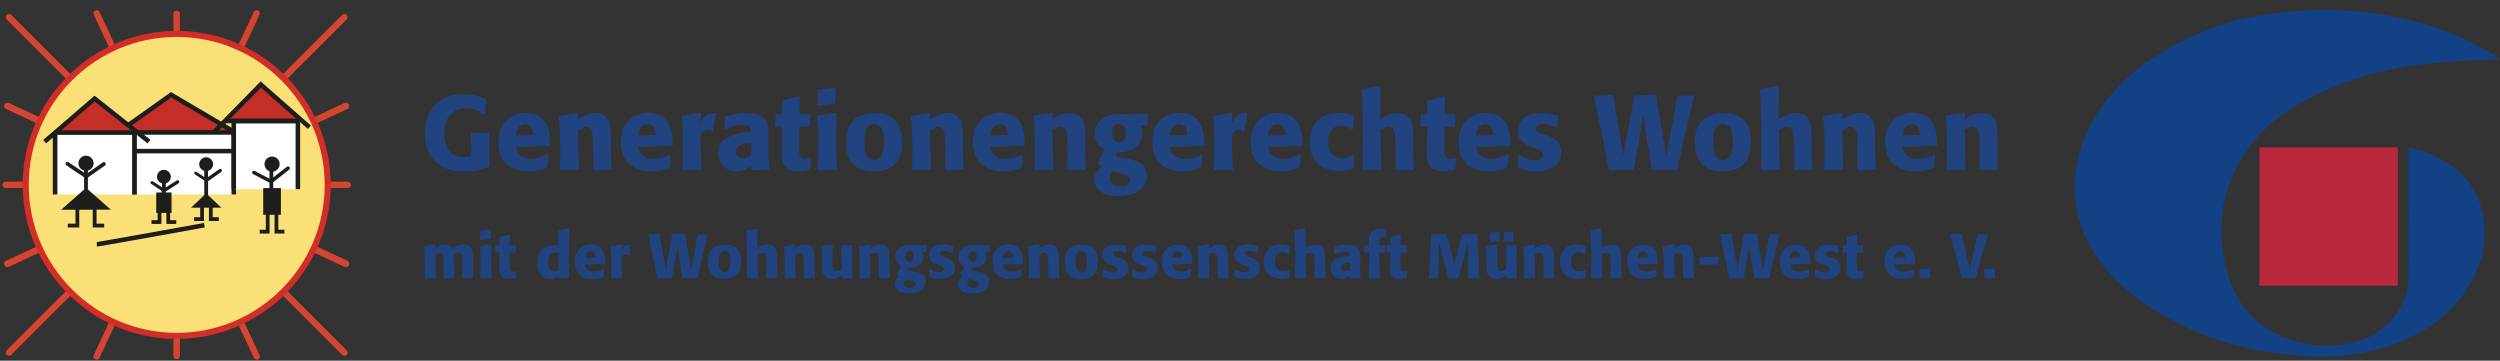 <?xml version="1.0" encoding="UTF-8"?><svg xmlns="http://www.w3.org/2000/svg" width="541.01" height="78.05" xmlns:xlink="http://www.w3.org/1999/xlink" viewBox="0 0 541.01 78.05"><rect x="0" y="0" width="541.01" height="78.05" fill="#333333" stroke="none"/><defs><style>.uuid-ddf80411-d9e7-4a7d-a107-789a8dbf4381{fill:none;}.uuid-41ee0caf-19e7-4b72-8c0e-93f445b1c0a4{fill:#fff;}.uuid-b4aa3963-1c94-41e9-9c9a-10c1188eec82{fill:#fbdf77;}.uuid-00f65ae9-4bd6-4923-8f1d-4d02eb3c4745{fill:#c32f26;}.uuid-9b75d6f1-8fdc-4f48-90f7-06c4d4dace83{fill:#b9283d;}.uuid-53152776-5a76-4fa1-b30a-711530f50bdb{fill:#d02e26;}.uuid-45d6c8cc-6124-4541-8603-50250e93b6d5{fill:#d44431;}.uuid-b587283f-17e8-473e-841a-7c5794379008{fill:#124285;}.uuid-7ed6f4f7-ae66-4dc0-b86d-dcfc3395306b{fill:#214481;}.uuid-5191409c-1bb5-4921-9efa-bc0cfd752a69{fill:#1d1d1b;}.uuid-cf61534a-420c-4576-8601-2192c4f38dda{clip-path:url(#uuid-6b9c5028-5bad-41ed-a65c-4cae807610fc);}</style><clipPath id="uuid-6b9c5028-5bad-41ed-a65c-4cae807610fc"><rect class="uuid-ddf80411-d9e7-4a7d-a107-789a8dbf4381" x="448.96" y="2.16" width="92.05" height="75"/></clipPath></defs><g id="uuid-28abacc5-b1ea-45f8-b281-9101db21a00a"><g class="uuid-cf61534a-420c-4576-8601-2192c4f38dda"><path class="uuid-b587283f-17e8-473e-841a-7c5794379008" d="m541.01,12.84s-20.66-15.97-55.56-8.85c0,0-29.86,6.6-35.59,29.86,0,0-8.16,22.92,24.48,37.5,0,0,13.37,6.6,31.6,5.73,0,0,15.9-.65,25.26-11.05,1.57-1.58,7.43-9.08,6.38-17.34-.94-14.42-16.38-16.76-16.38-16.76,0,0,.06,27.44,0,29.41-.06,1.96-3.05,15.05-20.75,13.29-22.9-3.2-19.54-28.1-19.54-28.1,0,0,.5-14.91,16.62-24.07,16.12-9.16,31.53-9.16,43.49-9.61"/></g><rect class="uuid-9b75d6f1-8fdc-4f48-90f7-06c4d4dace83" x="488.96" y="31.9" width="29.94" height="29.93"/><path class="uuid-7ed6f4f7-ae66-4dc0-b86d-dcfc3395306b" d="m105.85,32.79c0,1.04.05,2.09.07,3.14l-.11.18c-1.59.52-3.02,1-5.36,1-1.41,0-2.39-.2-3.04-.39-.89-.25-2.54-.8-3.89-2.52-1.02-1.32-1.59-3.11-1.59-5.25,0-1.52.34-3.36,1.16-4.79,1.79-3.04,4.64-3.77,7.23-3.77,2.36,0,3.89.64,4.84,1.04l.11.14c-.18,1.36-.23,1.73-.34,3.14l-.18.07c-1.07-.7-2.09-1.39-3.82-1.39-2.86,0-4.79,1.95-4.79,5.54,0,1.7.64,5.07,4.16,5.07.64,0,1.09-.11,1.7-.25.05-2.07.02-2.61-.18-4.84l.11-.14,3.86-.07.11.14c-.02,1.16-.05,2.29-.05,3.43v.52Z"/><path class="uuid-7ed6f4f7-ae66-4dc0-b86d-dcfc3395306b" d="m118.66,33.47l-.16,2.57-.14.18c-1.2.48-2.02.82-3.91.82-1.64,0-4.73-.27-6.04-3.34-.36-.79-.55-1.91-.55-2.98,0-3.93,2.36-6.27,5.93-6.27.52,0,1.04.05,1.61.2.77.18,2.52.73,3.32,3.41.32,1.14.34,2.27.36,3.39l-.14.16-7.34.14c.09.45.16.91.5,1.39.55.82,1.48,1.25,2.84,1.25,1.66,0,2.68-.52,3.54-.98l.16.07Zm-3.25-4.23c0-.52-.02-1.07-.34-1.57-.25-.41-.7-.79-1.45-.79-.32,0-.64.07-.91.25-.86.54-1.02,1.5-1.09,2.2l3.79-.09Z"/><path class="uuid-7ed6f4f7-ae66-4dc0-b86d-dcfc3395306b" d="m132.16,36.75c-1.82,0-2.2.02-3.7.07l-.14-.14c0-.77.02-1.57.02-2.34,0-.86-.02-3.98-.07-4.73-.07-.82-.18-2.16-1.43-2.16-.73,0-1.27.39-1.75.7.02,4.07.05,4.95.18,8.45l-.14.14c-1.82,0-2.16,0-3.79.07l-.14-.14c.02-1.45.05-2.91.05-4.36,0-3.7-.14-5.13-.32-7.11l.14-.16c1.7-.23,2.09-.3,3.84-.66l.23.16-.05,1.25c1.05-.61,2.25-1.34,3.64-1.34.82,0,2.11.18,2.82,1.36.57.93.59,1.98.61,4.16v1.77c.05,2.23.05,2.86.16,4.86l-.16.14Z"/><path class="uuid-7ed6f4f7-ae66-4dc0-b86d-dcfc3395306b" d="m145.16,33.47l-.16,2.57-.14.18c-1.2.48-2.02.82-3.91.82-1.64,0-4.73-.27-6.04-3.34-.36-.79-.55-1.91-.55-2.98,0-3.93,2.36-6.27,5.93-6.27.52,0,1.04.05,1.61.2.77.18,2.52.73,3.32,3.41.32,1.14.34,2.27.36,3.39l-.14.16-7.34.14c.09.45.16.91.5,1.39.55.82,1.48,1.25,2.84,1.25,1.66,0,2.68-.52,3.54-.98l.16.07Zm-3.25-4.23c0-.52-.02-1.07-.34-1.57-.25-.41-.7-.79-1.45-.79-.32,0-.64.07-.91.25-.86.54-1.02,1.5-1.09,2.2l3.79-.09Z"/><path class="uuid-7ed6f4f7-ae66-4dc0-b86d-dcfc3395306b" d="m154.05,28.43c-.32-.18-.55-.32-.93-.32-1.54,0-1.54,1.5-1.54,2.52,0,1.57.14,4.13.23,5.98l-.11.16c-1.82-.02-2.18,0-3.86.07l-.14-.14c.05-1.89.07-3.75.07-5.61,0-3.16-.07-4.18-.2-5.88l.14-.14c1.66-.25,2.09-.32,3.77-.68l.18.18-.07,2.09c.73-1.68,1.77-2.2,2.7-2.2.16,0,.32.02.48.02l.14.16-.64,3.7-.2.09Z"/><path class="uuid-7ed6f4f7-ae66-4dc0-b86d-dcfc3395306b" d="m166.29,31.68c0,2.14,0,2.7.16,4.93l-.11.16c-1.48-.02-1.98,0-3.61.07l-.14-.16v-.84c-.48.39-1.45,1.2-3.16,1.2-2.23,0-3.98-1.57-3.98-4,0-1.02.43-2.32,1.7-3.11,1.36-.84,2.64-1.09,5.36-1.45,0-.34-.07-.75-.3-.98-.3-.3-.64-.43-1.48-.43-1.52,0-3,.59-3.79.91l-.18-.09.11-2.48.14-.18c1.29-.39,2.5-.75,4.45-.75,2.91,0,3.82.91,4.27,1.64.59.95.59,1.84.57,3.89l-.02,1.68Zm-3.73-.82c-1.55.2-3.34.45-3.34,1.95,0,.95.68,1.39,1.5,1.39.75,0,1.36-.32,1.84-.59v-2.75Z"/><path class="uuid-7ed6f4f7-ae66-4dc0-b86d-dcfc3395306b" d="m175.52,34.25l-.23,2.34-.16.16c-.8.14-1.5.27-2.39.27-3.54,0-3.59-2.25-3.59-4.34,0-.59.02-1.16.05-1.73l.07-3.61-1.43.05-.14-.14.2-2.43.14-.11,1.23.05-.02-2.84.09-.16c1.61-.41,2.02-.52,3.57-.98l.16.14-.07,3.82h2.27l.14.14-.23,2.43-.14.14-2.04-.09-.05,3.2c-.02.91-.02,2.16.05,2.75.05.34.14,1.07,1.29,1.07.39,0,.66-.09,1.05-.2l.18.09Z"/><path class="uuid-7ed6f4f7-ae66-4dc0-b86d-dcfc3395306b" d="m180.97,36.77c-1.84-.02-2.29,0-3.93.07l-.14-.16c.07-1.86.14-3.25.14-5.73,0-3.23-.07-4.02-.25-5.75l.14-.14,3.91-.68.16.18c-.02,1.93-.07,3.89-.07,5.82,0,3.14.09,4.48.2,6.23l-.16.16Zm-.32-14.4c-1.61.2-2.04.25-3.59.52l-.16-.14c.02-.43.02-.89.02-1.32,0-.54-.02-1.02-.07-1.84l.14-.16,3.7-.45.14.14-.07,3.09-.11.16Z"/><path class="uuid-7ed6f4f7-ae66-4dc0-b86d-dcfc3395306b" d="m189.11,37.04c-3.25,0-4.36-1.23-4.95-2.11-.84-1.23-1.07-2.7-1.07-4.16,0-4.18,2.23-6.29,6.18-6.29.59,0,1.77.05,2.77.43,3.18,1.25,3.18,4.93,3.18,5.82,0,3.41-1.29,6.32-6.11,6.32Zm1.52-9.52c-.3-.36-.82-.7-1.45-.7-.73,0-1.32.41-1.66,1.02-.45.8-.45,2.25-.45,2.91,0,2.2.43,2.98.82,3.36.27.25.68.52,1.27.52,1.89,0,2.14-2.07,2.14-3.93,0-1.23-.11-2.52-.66-3.18Z"/><path class="uuid-7ed6f4f7-ae66-4dc0-b86d-dcfc3395306b" d="m208.36,36.75c-1.82,0-2.2.02-3.7.07l-.14-.14c0-.77.02-1.57.02-2.34,0-.86-.02-3.98-.07-4.73-.07-.82-.18-2.16-1.43-2.16-.73,0-1.27.39-1.75.7.02,4.07.05,4.95.18,8.45l-.14.14c-1.82,0-2.16,0-3.79.07l-.14-.14c.02-1.45.05-2.91.05-4.36,0-3.7-.14-5.13-.32-7.11l.14-.16c1.7-.23,2.09-.3,3.84-.66l.23.16-.05,1.25c1.05-.61,2.25-1.34,3.64-1.34.82,0,2.11.18,2.82,1.36.57.93.59,1.98.61,4.16v1.77c.05,2.23.05,2.86.16,4.86l-.16.14Z"/><path class="uuid-7ed6f4f7-ae66-4dc0-b86d-dcfc3395306b" d="m221.35,33.47l-.16,2.57-.14.18c-1.2.48-2.02.82-3.91.82-1.64,0-4.73-.27-6.04-3.34-.36-.79-.55-1.91-.55-2.98,0-3.93,2.36-6.27,5.93-6.27.52,0,1.04.05,1.61.2.77.18,2.52.73,3.32,3.41.32,1.14.34,2.27.36,3.39l-.14.16-7.34.14c.09.45.16.91.5,1.39.55.82,1.48,1.25,2.84,1.25,1.66,0,2.68-.52,3.54-.98l.16.07Zm-3.25-4.23c0-.52-.02-1.07-.34-1.57-.25-.41-.7-.79-1.45-.79-.32,0-.64.07-.91.25-.86.54-1.02,1.5-1.09,2.2l3.79-.09Z"/><path class="uuid-7ed6f4f7-ae66-4dc0-b86d-dcfc3395306b" d="m234.85,36.75c-1.82,0-2.2.02-3.7.07l-.14-.14c0-.77.02-1.57.02-2.34,0-.86-.02-3.98-.07-4.73-.07-.82-.18-2.16-1.43-2.16-.73,0-1.27.39-1.75.7.02,4.07.05,4.95.18,8.45l-.14.14c-1.82,0-2.16,0-3.79.07l-.14-.14c.02-1.45.05-2.91.05-4.36,0-3.7-.14-5.13-.32-7.11l.14-.16c1.7-.23,2.09-.3,3.84-.66l.23.16-.05,1.25c1.05-.61,2.25-1.34,3.64-1.34.82,0,2.11.18,2.82,1.36.57.93.59,1.98.61,4.16v1.77c.05,2.23.05,2.86.16,4.86l-.16.14Z"/><path class="uuid-7ed6f4f7-ae66-4dc0-b86d-dcfc3395306b" d="m241.42,33.72c.89.32,1.14.39,2.25.57l.54.09c1.48.34,3.98.89,3.98,3.75,0,2.2-1.91,4.29-6.07,4.29-.89,0-2.61-.05-3.89-.96-.84-.61-1.41-1.52-1.41-2.57,0-1.48,1.07-2.34,1.75-2.86l-.95-.68v-.2c.52-.93.86-1.54,1.5-2.77-.57-.32-1.02-.57-1.52-1.27-.41-.57-.66-1.3-.66-2.2,0-1.7.95-2.68,1.45-3.07,1.48-1.23,3.64-1.18,5.25-1.14l1.05.02c1.43.02,1.91,0,3.66-.07l.14.11-.16,2.27-.14.11-1.57-.09c.3.43.61.89.61,1.98,0,2.2-1.73,3.18-2.91,3.59-1.09.36-1.82.32-2.54.3l-.36.8Zm-.59,3.36c-.27.32-.66.75-.66,1.5,0,.79.57,1.75,2.25,1.75,1.5,0,2.07-.7,2.07-1.39,0-.48-.23-.73-.45-.89-.27-.23-.3-.23-2.32-.75l-.89-.23Zm1.32-10.25c-.84,0-1.52.73-1.52,1.86,0,.16,0,.7.2,1.18.39.91,1.18.95,1.36.95.32,0,1.43-.16,1.45-2,.02-1-.45-2-1.5-2Z"/><path class="uuid-7ed6f4f7-ae66-4dc0-b86d-dcfc3395306b" d="m260.17,33.47l-.16,2.57-.14.18c-1.2.48-2.02.82-3.91.82-1.64,0-4.73-.27-6.04-3.34-.36-.79-.55-1.91-.55-2.98,0-3.93,2.36-6.27,5.93-6.27.52,0,1.04.05,1.61.2.77.18,2.52.73,3.32,3.41.32,1.14.34,2.27.36,3.39l-.14.16-7.34.14c.09.45.16.91.5,1.39.55.82,1.48,1.25,2.84,1.25,1.66,0,2.68-.52,3.54-.98l.16.07Zm-3.25-4.23c0-.52-.02-1.07-.34-1.57-.25-.41-.7-.79-1.45-.79-.32,0-.64.07-.91.25-.86.54-1.02,1.5-1.09,2.2l3.79-.09Z"/><path class="uuid-7ed6f4f7-ae66-4dc0-b86d-dcfc3395306b" d="m269.05,28.43c-.32-.18-.55-.32-.93-.32-1.54,0-1.54,1.5-1.54,2.52,0,1.57.14,4.13.23,5.98l-.11.16c-1.82-.02-2.18,0-3.86.07l-.14-.14c.05-1.89.07-3.75.07-5.61,0-3.16-.07-4.18-.2-5.88l.14-.14c1.66-.25,2.09-.32,3.77-.68l.18.18-.07,2.09c.73-1.68,1.77-2.2,2.7-2.2.16,0,.32.02.48.02l.14.16-.64,3.7-.2.09Z"/><path class="uuid-7ed6f4f7-ae66-4dc0-b86d-dcfc3395306b" d="m281.46,33.47l-.16,2.57-.14.18c-1.2.48-2.02.82-3.91.82-1.64,0-4.73-.27-6.04-3.34-.36-.79-.55-1.91-.55-2.98,0-3.93,2.36-6.27,5.93-6.27.52,0,1.04.05,1.61.2.77.18,2.52.73,3.32,3.41.32,1.14.34,2.27.36,3.39l-.14.16-7.34.14c.09.45.16.91.5,1.39.55.82,1.48,1.25,2.84,1.25,1.66,0,2.68-.52,3.54-.98l.16.07Zm-3.25-4.23c0-.52-.02-1.07-.34-1.57-.25-.41-.71-.79-1.46-.79-.32,0-.64.07-.91.25-.86.54-1.02,1.5-1.09,2.2l3.79-.09Z"/><path class="uuid-7ed6f4f7-ae66-4dc0-b86d-dcfc3395306b" d="m293.05,33.61l-.09,2.73-.14.14c-.95.27-1.73.5-2.93.5-5.11,0-6.48-3.54-6.48-6.16,0-2.32,1.05-6.36,6.38-6.36,1.32,0,2.18.27,3.18.59l.11.14c-.18,1.2-.2,1.52-.29,2.73l-.23.07c-.68-.45-1.23-.82-2.23-.82-2.2,0-2.93,1.91-2.93,3.57,0,1.36.52,3.5,3.09,3.5,1.16,0,1.75-.36,2.36-.73l.18.11Z"/><path class="uuid-7ed6f4f7-ae66-4dc0-b86d-dcfc3395306b" d="m305.86,36.75c-1.75,0-2.11,0-3.75.09l-.11-.16c0-.75.02-1.48.02-2.23,0-.84-.02-4.07-.07-4.77-.09-.91-.18-2.2-1.43-2.2-.77,0-1.32.39-1.75.68.02,4.02.04,5.04.2,8.45l-.14.14c-1.84,0-2.18,0-3.86.09l-.11-.16c.04-2.23.09-3.57.09-5.82,0-1.84-.02-3.68-.07-5.52-.04-2.93-.09-3.75-.29-5.95l.11-.14,3.89-.61.14.16-.07,7c.91-.54,2.2-1.34,3.86-1.34,1,0,1.95.3,2.61,1.23.66.95.68,2.2.7,4.36v1.7c.05,2.36.07,3,.16,4.86l-.14.14Z"/><path class="uuid-7ed6f4f7-ae66-4dc0-b86d-dcfc3395306b" d="m315.14,34.25l-.23,2.34-.16.16c-.79.14-1.5.27-2.39.27-3.54,0-3.59-2.25-3.59-4.34,0-.59.02-1.16.05-1.73l.07-3.61-1.43.05-.14-.14.2-2.43.14-.11,1.23.05-.02-2.84.09-.16c1.61-.41,2.02-.52,3.57-.98l.16.14-.07,3.82h2.27l.14.14-.23,2.43-.14.14-2.04-.09-.05,3.2c-.02.91-.02,2.16.05,2.75.04.34.14,1.07,1.29,1.07.39,0,.66-.09,1.04-.2l.18.09Z"/><path class="uuid-7ed6f4f7-ae66-4dc0-b86d-dcfc3395306b" d="m326.43,33.47l-.16,2.57-.14.18c-1.2.48-2.02.82-3.91.82-1.64,0-4.73-.27-6.04-3.34-.36-.79-.54-1.91-.54-2.98,0-3.93,2.36-6.27,5.93-6.27.52,0,1.04.05,1.61.2.77.18,2.52.73,3.32,3.41.32,1.14.34,2.27.36,3.39l-.14.16-7.34.14c.09.45.16.91.5,1.39.55.82,1.48,1.25,2.84,1.25,1.66,0,2.68-.52,3.54-.98l.16.07Zm-3.25-4.23c0-.52-.02-1.07-.34-1.57-.25-.41-.7-.79-1.45-.79-.32,0-.64.07-.91.25-.86.54-1.02,1.5-1.09,2.2l3.79-.09Z"/><path class="uuid-7ed6f4f7-ae66-4dc0-b86d-dcfc3395306b" d="m334.84,29.34c1.25.48,3,1.14,3,3.64,0,.16,0,.32-.02.5-.41,3.25-3.82,3.57-5.54,3.57s-2.61-.36-3.73-.77l-.11-.2c.09-1.14.11-1.39.16-2.57l.2-.09c.34.27.52.43.91.64.84.43,1.77.64,2.41.64,1.27,0,1.79-.61,1.79-1.18,0-.82-1-1.16-1.61-1.36l-.86-.32c-1.07-.41-2.95-1.14-2.95-3.57,0-.91.32-1.59.61-2,1.18-1.7,3.41-1.79,4.52-1.79,1.48,0,2.41.27,3.48.57l.11.14-.23,2.48-.21.07c-.57-.36-1.45-.95-2.84-.95s-1.59.75-1.59,1.02c0,.64.61.89,1.39,1.16l1.11.41Z"/><path class="uuid-7ed6f4f7-ae66-4dc0-b86d-dcfc3395306b" d="m362.88,36.77c-2.41-.02-3.16,0-5.34.07l-.11-.14-.48-3.11-.57-3.54c-.41-2.45-.48-3.02-.75-5.25l-.82,4.86-.75,4.16-.48,2.82-.16.14c-2.23-.02-2.84-.02-5.13.07l-.14-.14c-1.23-6.59-1.59-8.32-3.25-15.84l.11-.16c1.66-.05,1.98-.05,3.93-.18l.14.11.75,4.5.59,3.32c.48,2.75.57,3.41.84,5.38l.57-3.14.89-4.66.91-5.23.14-.14,4.5-.11.14.16.57,3.5.66,3.82c.45,2.64.57,3.41.91,5.95l.73-3.91.66-3.48c.5-2.61.61-3.41.98-5.75l.14-.14c1.52,0,1.84,0,3.45-.07l.11.14c-2.41,9.97-2.77,11.7-3.61,15.84l-.11.14Z"/><path class="uuid-7ed6f4f7-ae66-4dc0-b86d-dcfc3395306b" d="m372.79,37.04c-3.25,0-4.36-1.23-4.95-2.11-.84-1.23-1.07-2.7-1.07-4.16,0-4.18,2.23-6.29,6.18-6.29.59,0,1.77.05,2.77.43,3.18,1.25,3.18,4.93,3.18,5.82,0,3.41-1.29,6.32-6.11,6.32Zm1.52-9.52c-.29-.36-.82-.7-1.45-.7-.73,0-1.32.41-1.66,1.02-.45.8-.45,2.25-.45,2.91,0,2.2.43,2.98.82,3.36.27.25.68.52,1.27.52,1.89,0,2.14-2.07,2.14-3.93,0-1.23-.11-2.52-.66-3.18Z"/><path class="uuid-7ed6f4f7-ae66-4dc0-b86d-dcfc3395306b" d="m392.06,36.75c-1.75,0-2.11,0-3.75.09l-.11-.16c0-.75.02-1.48.02-2.23,0-.84-.02-4.07-.07-4.77-.09-.91-.18-2.2-1.43-2.2-.77,0-1.32.39-1.75.68.02,4.02.04,5.04.2,8.45l-.14.14c-1.84,0-2.18,0-3.86.09l-.11-.16c.04-2.23.09-3.57.09-5.82,0-1.84-.02-3.68-.07-5.52-.04-2.93-.09-3.75-.29-5.95l.11-.14,3.88-.61.14.16-.07,7c.91-.54,2.2-1.34,3.86-1.34,1,0,1.95.3,2.61,1.23.66.95.68,2.2.7,4.36v1.7c.05,2.36.07,3,.16,4.86l-.14.14Z"/><path class="uuid-7ed6f4f7-ae66-4dc0-b86d-dcfc3395306b" d="m405.76,36.75c-1.82,0-2.2.02-3.7.07l-.14-.14c0-.77.02-1.57.02-2.34,0-.86-.02-3.98-.07-4.73-.07-.82-.18-2.16-1.43-2.16-.73,0-1.27.39-1.75.7.02,4.07.04,4.95.18,8.45l-.14.14c-1.82,0-2.16,0-3.79.07l-.14-.14c.02-1.45.05-2.91.05-4.36,0-3.7-.14-5.13-.32-7.11l.14-.16c1.7-.23,2.09-.3,3.84-.66l.23.16-.04,1.25c1.04-.61,2.25-1.34,3.63-1.34.82,0,2.11.18,2.82,1.36.57.93.59,1.98.61,4.16v1.77c.05,2.23.05,2.86.16,4.86l-.16.14Z"/><path class="uuid-7ed6f4f7-ae66-4dc0-b86d-dcfc3395306b" d="m418.76,33.47l-.16,2.57-.14.18c-1.2.48-2.02.82-3.91.82-1.64,0-4.73-.27-6.04-3.34-.36-.79-.54-1.91-.54-2.98,0-3.93,2.36-6.27,5.93-6.27.52,0,1.04.05,1.61.2.77.18,2.52.73,3.32,3.41.32,1.14.34,2.27.36,3.39l-.14.16-7.34.14c.09.45.16.91.5,1.39.55.82,1.48,1.25,2.84,1.25,1.66,0,2.68-.52,3.54-.98l.16.07Zm-3.25-4.23c0-.52-.02-1.07-.34-1.57-.25-.41-.7-.79-1.45-.79-.32,0-.64.07-.91.25-.86.54-1.02,1.5-1.09,2.2l3.79-.09Z"/><path class="uuid-7ed6f4f7-ae66-4dc0-b86d-dcfc3395306b" d="m432.26,36.75c-1.82,0-2.2.02-3.7.07l-.14-.14c0-.77.02-1.57.02-2.34,0-.86-.02-3.98-.07-4.73-.07-.82-.18-2.16-1.43-2.16-.73,0-1.27.39-1.75.7.02,4.07.04,4.95.18,8.45l-.14.14c-1.82,0-2.16,0-3.79.07l-.14-.14c.02-1.45.05-2.91.05-4.36,0-3.7-.14-5.13-.32-7.11l.14-.16c1.7-.23,2.09-.3,3.84-.66l.23.16-.04,1.25c1.04-.61,2.25-1.34,3.63-1.34.82,0,2.11.18,2.82,1.36.57.93.59,1.98.61,4.16v1.77c.05,2.23.05,2.86.16,4.86l-.16.14Z"/><path class="uuid-7ed6f4f7-ae66-4dc0-b86d-dcfc3395306b" d="m102.36,60.18c-.94,0-1.24,0-2.24.04l-.08-.08c.01-.4.03-2.4.04-2.86,0-.25.01-.51.01-.77,0-1.15-.12-1.88-.89-1.88-.4,0-.7.19-.93.33v1.36s.01.5.01.5c.01,1.62.03,2,.11,3.28l-.08.08c-.93,0-1.21,0-2.23.05l-.08-.09c.03-1.09.04-1.38.04-3.33,0-1.16-.03-2.11-.86-2.11-.34,0-.64.17-.93.38.01,2.34.03,2.95.12,5.02l-.08.08c-1.11,0-1.41.01-2.27.04l-.07-.08c0-.77.01-1.54.01-2.31,0-2.66-.08-3.4-.19-4.47l.08-.09c.94-.13,1.24-.19,2.28-.39l.12.12v.75c.62-.43,1.2-.83,2.08-.83,1.07,0,1.41.56,1.6.87.54-.38,1.28-.87,2.38-.87.21,0,1.14,0,1.67.76.39.56.38,1.4.36,2.3v1.01c0,1.52.01,1.87.08,3.12l-.08.08Z"/><path class="uuid-7ed6f4f7-ae66-4dc0-b86d-dcfc3395306b" d="m106.32,60.19c-1.09-.01-1.36,0-2.32.04l-.08-.09c.04-1.1.08-1.92.08-3.38,0-1.91-.04-2.38-.15-3.4l.08-.08,2.31-.4.09.11c-.01,1.14-.04,2.3-.04,3.44,0,1.85.05,2.65.12,3.68l-.09.09Zm-.19-8.51c-.95.12-1.21.15-2.12.31l-.09-.08c.01-.25.01-.52.01-.78,0-.32-.01-.6-.04-1.09l.08-.09,2.19-.27.08.08-.04,1.83-.07.09Z"/><path class="uuid-7ed6f4f7-ae66-4dc0-b86d-dcfc3395306b" d="m111.78,58.7l-.13,1.38-.09.09c-.47.08-.89.16-1.41.16-2.09,0-2.12-1.33-2.12-2.56,0-.35.01-.68.03-1.02l.04-2.13-.85.03-.08-.08.12-1.44.08-.07.73.03v-1.68s.04-.09.04-.09c.95-.24,1.2-.31,2.11-.58l.09.08-.04,2.26h1.34l.08.08-.13,1.44-.08.08-1.21-.05-.03,1.89c-.01.54-.01,1.28.03,1.62.03.2.08.63.77.63.23,0,.39-.05.62-.12l.11.05Z"/><path class="uuid-7ed6f4f7-ae66-4dc0-b86d-dcfc3395306b" d="m123.1,60.19c-1.01,0-1.26,0-2.19.04l-.07-.08.03-.52c-.32.28-.82.73-1.77.73-.44,0-1.17-.11-1.76-.59-.79-.66-1.07-1.71-1.07-2.75,0-1.38.39-2.5,1.33-3.22,1.02-.81,2.28-.78,3.29-.75.01-1.53,0-1.87-.08-3.13l.07-.08,2.22-.35.09.08c-.05,1.77-.11,3.24-.11,6.78,0,1.76.04,2.56.09,3.77l-.07.08Zm-2.67-5.59c-1.5,0-1.8,1.15-1.8,2.19,0,.27,0,1.93,1.3,1.93.38,0,.64-.16.91-.32.04-1.62.05-1.97.04-3.76-.19-.03-.31-.04-.46-.04Z"/><path class="uuid-7ed6f4f7-ae66-4dc0-b86d-dcfc3395306b" d="m130.75,58.25l-.09,1.52-.08.11c-.71.28-1.19.48-2.31.48-.97,0-2.79-.16-3.57-1.97-.21-.47-.32-1.13-.32-1.76,0-2.32,1.4-3.71,3.5-3.71.31,0,.62.03.95.12.46.11,1.49.43,1.96,2.01.19.67.2,1.34.21,2l-.08.09-4.34.08c.05.27.09.54.29.82.32.48.87.74,1.68.74.98,0,1.58-.31,2.09-.58l.09.04Zm-1.92-2.5c0-.31-.01-.63-.2-.93-.15-.24-.42-.47-.86-.47-.19,0-.38.04-.54.15-.51.32-.6.89-.64,1.3l2.24-.05Z"/><path class="uuid-7ed6f4f7-ae66-4dc0-b86d-dcfc3395306b" d="m136.01,55.27c-.19-.11-.32-.19-.55-.19-.91,0-.91.89-.91,1.49,0,.93.08,2.44.13,3.53l-.07.09c-1.07-.01-1.29,0-2.28.04l-.08-.08c.03-1.11.04-2.22.04-3.32,0-1.87-.04-2.47-.12-3.48l.08-.08c.98-.15,1.24-.19,2.23-.4l.11.11-.04,1.24c.43-.99,1.05-1.3,1.6-1.3.09,0,.19.01.28.01l.08.09-.38,2.19-.12.05Z"/><path class="uuid-7ed6f4f7-ae66-4dc0-b86d-dcfc3395306b" d="m150.9,60.19c-1.42-.01-1.87,0-3.16.04l-.07-.08-.28-1.84-.34-2.09c-.24-1.45-.28-1.79-.44-3.1l-.48,2.87-.44,2.46-.28,1.67-.09.08c-1.32-.01-1.68-.01-3.03.04l-.08-.08c-.73-3.89-.94-4.92-1.92-9.36l.07-.09c.98-.03,1.17-.03,2.32-.11l.08.07.44,2.66.35,1.96c.28,1.62.34,2.01.5,3.18l.34-1.85.52-2.75.54-3.09.08-.08,2.66-.07.08.09.34,2.07.39,2.26c.27,1.56.34,2.01.54,3.52l.43-2.31.39-2.05c.3-1.54.36-2.01.58-3.4l.08-.08c.9,0,1.09,0,2.04-.04l.07.08c-1.42,5.89-1.64,6.92-2.13,9.36l-.07.08Z"/><path class="uuid-7ed6f4f7-ae66-4dc0-b86d-dcfc3395306b" d="m156.76,60.35c-1.92,0-2.58-.73-2.93-1.25-.5-.72-.63-1.6-.63-2.46,0-2.47,1.32-3.72,3.65-3.72.35,0,1.05.03,1.64.25,1.88.74,1.88,2.91,1.88,3.44,0,2.01-.77,3.73-3.61,3.73Zm.9-5.63c-.17-.21-.48-.42-.86-.42-.43,0-.78.24-.98.6-.27.47-.27,1.33-.27,1.72,0,1.3.26,1.76.48,1.99.16.15.4.31.75.31,1.11,0,1.26-1.22,1.26-2.32,0-.73-.07-1.49-.39-1.88Z"/><path class="uuid-7ed6f4f7-ae66-4dc0-b86d-dcfc3395306b" d="m168.15,60.18c-1.03,0-1.25,0-2.22.05l-.07-.09c0-.44.01-.87.01-1.32,0-.5-.01-2.4-.04-2.82-.05-.54-.11-1.3-.85-1.3-.46,0-.78.23-1.03.4.01,2.38.03,2.98.12,5l-.08.08c-1.09,0-1.29,0-2.28.05l-.07-.09c.03-1.32.05-2.11.05-3.44,0-1.09-.01-2.17-.04-3.26-.03-1.73-.05-2.22-.17-3.52l.07-.08,2.3-.36.08.09-.04,4.14c.54-.32,1.3-.79,2.28-.79.59,0,1.15.17,1.54.72.39.56.4,1.3.42,2.58v1.01c.03,1.4.04,1.77.09,2.87l-.08.08Z"/><path class="uuid-7ed6f4f7-ae66-4dc0-b86d-dcfc3395306b" d="m176.25,60.18c-1.07,0-1.3.01-2.19.04l-.08-.08c0-.46.01-.93.01-1.38,0-.51-.01-2.35-.04-2.79-.04-.48-.11-1.28-.85-1.28-.43,0-.75.23-1.03.42.01,2.4.03,2.93.11,5l-.08.08c-1.07,0-1.28,0-2.24.04l-.08-.08c.01-.86.03-1.72.03-2.58,0-2.19-.08-3.03-.19-4.2l.08-.09c1.01-.13,1.24-.17,2.27-.39l.13.09-.03.74c.62-.36,1.33-.79,2.15-.79.48,0,1.25.11,1.67.8.34.55.35,1.17.36,2.46v1.05c.03,1.32.03,1.69.09,2.87l-.09.08Z"/><path class="uuid-7ed6f4f7-ae66-4dc0-b86d-dcfc3395306b" d="m184.42,53.12c-.03,1.26-.04,2.52-.04,3.79,0,1.75.03,2.26.09,3.21l-.08.08c-.87,0-1.17,0-2.15.04l-.09-.08v-.6c-.47.38-1.02.81-1.97.81-.67,0-1.32-.21-1.76-.71-.48-.56-.55-1.18-.54-2.64v-.94c0-1.36-.01-1.73-.09-2.86l.09-.08,2.22-.11.09.11-.03,2.71c-.01.34-.01.68-.01,1.02,0,.79,0,1.81.97,1.81.36,0,.64-.2,1.01-.44.01-.54.01-.75.01-1.14,0-.21,0-2.36-.09-3.88l.09-.08,2.19-.11.09.11Z"/><path class="uuid-7ed6f4f7-ae66-4dc0-b86d-dcfc3395306b" d="m192.47,60.18c-1.07,0-1.3.01-2.19.04l-.08-.08c0-.46.01-.93.01-1.38,0-.51-.01-2.35-.04-2.79-.04-.48-.11-1.28-.85-1.28-.43,0-.75.23-1.03.42.01,2.4.03,2.93.11,5l-.08.08c-1.07,0-1.28,0-2.24.04l-.08-.08c.01-.86.03-1.72.03-2.58,0-2.19-.08-3.03-.19-4.2l.08-.09c1.01-.13,1.24-.17,2.27-.39l.13.09-.03.74c.62-.36,1.33-.79,2.15-.79.48,0,1.25.11,1.67.8.34.55.35,1.17.36,2.46v1.05c.03,1.32.03,1.69.09,2.87l-.09.08Z"/><path class="uuid-7ed6f4f7-ae66-4dc0-b86d-dcfc3395306b" d="m196.36,58.39c.52.19.67.23,1.33.33l.32.05c.87.2,2.35.52,2.35,2.22,0,1.3-1.13,2.54-3.58,2.54-.52,0-1.54-.03-2.3-.56-.5-.36-.83-.9-.83-1.52,0-.87.63-1.38,1.03-1.69l-.56-.4v-.12c.31-.55.51-.91.89-1.64-.34-.19-.6-.34-.9-.75-.24-.34-.39-.77-.39-1.3,0-1.01.56-1.58.86-1.81.87-.72,2.15-.7,3.1-.67h.62c.85.03,1.13.01,2.16-.03l.08.07-.09,1.34-.08.07-.93-.05c.17.25.36.52.36,1.17,0,1.3-1.02,1.88-1.72,2.12-.64.21-1.07.19-1.5.17l-.21.47Zm-.35,1.99c-.16.19-.39.44-.39.89,0,.47.34,1.03,1.33,1.03.89,0,1.22-.42,1.22-.82,0-.28-.13-.43-.27-.52-.16-.13-.17-.13-1.37-.44l-.52-.13Zm.78-6.06c-.5,0-.9.43-.9,1.1,0,.09,0,.42.12.7.23.54.7.56.81.56.19,0,.85-.09.86-1.18.01-.59-.27-1.18-.89-1.18Z"/><path class="uuid-7ed6f4f7-ae66-4dc0-b86d-dcfc3395306b" d="m204.86,55.8c.74.28,1.77.67,1.77,2.15,0,.09,0,.19-.01.29-.24,1.92-2.26,2.11-3.28,2.11s-1.54-.21-2.2-.46l-.07-.12c.05-.67.07-.82.09-1.52l.12-.05c.2.16.31.25.54.38.5.25,1.05.38,1.42.38.75,0,1.06-.36,1.06-.7,0-.48-.59-.68-.95-.81l-.51-.19c-.63-.24-1.75-.67-1.75-2.11,0-.54.19-.94.36-1.18.7-1.01,2.01-1.06,2.67-1.06.87,0,1.42.16,2.05.33l.07.08-.13,1.46-.12.04c-.34-.21-.86-.56-1.68-.56s-.94.44-.94.6c0,.38.36.52.82.68l.66.24Z"/><path class="uuid-7ed6f4f7-ae66-4dc0-b86d-dcfc3395306b" d="m210.07,58.39c.52.19.67.23,1.33.33l.32.05c.87.2,2.35.52,2.35,2.22,0,1.3-1.13,2.54-3.59,2.54-.52,0-1.54-.03-2.3-.56-.5-.36-.83-.9-.83-1.52,0-.87.63-1.38,1.03-1.69l-.56-.4v-.12c.31-.55.51-.91.89-1.64-.34-.19-.6-.34-.9-.75-.24-.34-.39-.77-.39-1.3,0-1.01.56-1.58.86-1.81.87-.72,2.15-.7,3.1-.67h.62c.85.03,1.13.01,2.16-.03l.08.07-.09,1.34-.08.07-.93-.05c.17.25.36.52.36,1.17,0,1.3-1.02,1.88-1.72,2.12-.64.21-1.07.19-1.5.17l-.21.47Zm-.35,1.99c-.16.19-.39.44-.39.89,0,.47.34,1.03,1.33,1.03.89,0,1.22-.42,1.22-.82,0-.28-.13-.43-.27-.52-.16-.13-.17-.13-1.37-.44l-.52-.13Zm.78-6.06c-.5,0-.9.43-.9,1.1,0,.09,0,.42.12.7.23.54.7.56.81.56.19,0,.85-.09.86-1.18.01-.59-.27-1.18-.89-1.18Z"/><path class="uuid-7ed6f4f7-ae66-4dc0-b86d-dcfc3395306b" d="m221.15,58.25l-.09,1.52-.08.11c-.71.28-1.19.48-2.31.48-.97,0-2.79-.16-3.57-1.97-.21-.47-.32-1.13-.32-1.76,0-2.32,1.4-3.71,3.5-3.71.31,0,.62.03.95.12.46.11,1.49.43,1.96,2.01.19.67.2,1.34.21,2l-.08.09-4.34.08c.05.27.09.54.29.82.32.48.87.74,1.68.74.98,0,1.58-.31,2.09-.58l.09.04Zm-1.92-2.5c0-.31-.01-.63-.2-.93-.15-.24-.42-.47-.86-.47-.19,0-.38.04-.54.15-.51.32-.6.89-.64,1.3l2.24-.05Z"/><path class="uuid-7ed6f4f7-ae66-4dc0-b86d-dcfc3395306b" d="m229.13,60.18c-1.07,0-1.3.01-2.19.04l-.08-.08c0-.46.01-.93.01-1.38,0-.51-.01-2.35-.04-2.79-.04-.48-.11-1.28-.85-1.28-.43,0-.75.23-1.03.42.01,2.4.03,2.93.11,5l-.08.08c-1.07,0-1.28,0-2.24.04l-.08-.08c.01-.86.03-1.72.03-2.58,0-2.19-.08-3.03-.19-4.2l.08-.09c1.01-.13,1.24-.17,2.27-.39l.13.09-.03.74c.62-.36,1.33-.79,2.15-.79.48,0,1.25.11,1.67.8.34.55.35,1.17.36,2.46v1.05c.03,1.32.03,1.69.09,2.87l-.09.08Z"/><path class="uuid-7ed6f4f7-ae66-4dc0-b86d-dcfc3395306b" d="m233.98,60.35c-1.92,0-2.58-.73-2.93-1.25-.5-.72-.63-1.6-.63-2.46,0-2.47,1.32-3.72,3.65-3.72.35,0,1.05.03,1.64.25,1.88.74,1.88,2.91,1.88,3.44,0,2.01-.77,3.73-3.61,3.73Zm.9-5.63c-.17-.21-.48-.42-.86-.42-.43,0-.78.24-.98.6-.27.47-.27,1.33-.27,1.72,0,1.3.26,1.76.48,1.99.16.15.4.31.75.31,1.11,0,1.26-1.22,1.26-2.32,0-.73-.07-1.49-.39-1.88Z"/><path class="uuid-7ed6f4f7-ae66-4dc0-b86d-dcfc3395306b" d="m242.35,55.8c.74.28,1.77.67,1.77,2.15,0,.09,0,.19-.01.29-.24,1.92-2.26,2.11-3.28,2.11s-1.54-.21-2.2-.46l-.07-.12c.05-.67.07-.82.09-1.52l.12-.05c.2.16.31.25.54.38.5.25,1.05.38,1.42.38.75,0,1.06-.36,1.06-.7,0-.48-.59-.68-.95-.81l-.51-.19c-.63-.24-1.75-.67-1.75-2.11,0-.54.19-.94.36-1.18.7-1.01,2.01-1.06,2.67-1.06.87,0,1.42.16,2.05.33l.07.08-.13,1.46-.12.04c-.34-.21-.86-.56-1.68-.56s-.94.44-.94.6c0,.38.36.52.82.68l.66.24Z"/><path class="uuid-7ed6f4f7-ae66-4dc0-b86d-dcfc3395306b" d="m248.78,55.8c.74.28,1.77.67,1.77,2.15,0,.09,0,.19-.01.29-.24,1.92-2.26,2.11-3.28,2.11s-1.54-.21-2.2-.46l-.07-.12c.05-.67.07-.82.09-1.52l.12-.05c.2.16.31.25.54.38.5.25,1.05.38,1.42.38.75,0,1.06-.36,1.06-.7,0-.48-.59-.68-.95-.81l-.51-.19c-.63-.24-1.75-.67-1.75-2.11,0-.54.19-.94.36-1.18.7-1.01,2.01-1.06,2.67-1.06.87,0,1.42.16,2.05.33l.07.08-.13,1.46-.12.04c-.34-.21-.86-.56-1.68-.56s-.94.44-.94.6c0,.38.36.52.82.68l.66.24Z"/><path class="uuid-7ed6f4f7-ae66-4dc0-b86d-dcfc3395306b" d="m257.8,58.25l-.09,1.52-.08.11c-.71.28-1.19.48-2.31.48-.97,0-2.79-.16-3.57-1.97-.21-.47-.32-1.13-.32-1.76,0-2.32,1.4-3.71,3.5-3.71.31,0,.62.03.95.12.46.11,1.49.43,1.96,2.01.19.67.2,1.34.21,2l-.08.09-4.34.08c.05.27.09.54.29.82.32.48.87.74,1.68.74.98,0,1.58-.31,2.09-.58l.09.04Zm-1.92-2.5c0-.31-.01-.63-.2-.93-.15-.24-.42-.47-.86-.47-.19,0-.38.04-.54.15-.51.32-.6.89-.64,1.3l2.24-.05Z"/><path class="uuid-7ed6f4f7-ae66-4dc0-b86d-dcfc3395306b" d="m265.77,60.18c-1.07,0-1.3.01-2.19.04l-.08-.08c0-.46.01-.93.01-1.38,0-.51-.01-2.35-.04-2.79-.04-.48-.11-1.28-.85-1.28-.43,0-.75.23-1.03.42.01,2.4.03,2.93.11,5l-.08.08c-1.07,0-1.28,0-2.24.04l-.08-.08c.01-.86.03-1.72.03-2.58,0-2.19-.08-3.03-.19-4.2l.08-.09c1.01-.13,1.24-.17,2.27-.39l.13.09-.03.74c.62-.36,1.33-.79,2.15-.79.48,0,1.25.11,1.67.8.34.55.35,1.17.36,2.46v1.05c.03,1.32.03,1.69.09,2.87l-.09.08Z"/><path class="uuid-7ed6f4f7-ae66-4dc0-b86d-dcfc3395306b" d="m270.88,55.8c.74.28,1.77.67,1.77,2.15,0,.09,0,.19-.01.29-.24,1.92-2.26,2.11-3.28,2.11s-1.54-.21-2.2-.46l-.07-.12c.05-.67.07-.82.09-1.52l.12-.05c.2.16.31.25.54.38.5.25,1.05.38,1.42.38.75,0,1.06-.36,1.06-.7,0-.48-.59-.68-.95-.81l-.51-.19c-.63-.24-1.75-.67-1.75-2.11,0-.54.19-.94.36-1.18.7-1.01,2.01-1.06,2.67-1.06.87,0,1.42.16,2.05.33l.07.08-.13,1.46-.12.04c-.34-.21-.86-.56-1.68-.56s-.94.44-.94.6c0,.38.36.52.82.68l.66.24Z"/><path class="uuid-7ed6f4f7-ae66-4dc0-b86d-dcfc3395306b" d="m279.19,58.33l-.05,1.61-.08.08c-.56.16-1.02.3-1.73.3-3.02,0-3.83-2.09-3.83-3.64,0-1.37.62-3.76,3.77-3.76.78,0,1.29.16,1.88.35l.07.08c-.11.71-.12.9-.17,1.61l-.13.04c-.4-.27-.72-.48-1.32-.48-1.3,0-1.73,1.13-1.73,2.11,0,.81.31,2.07,1.83,2.07.68,0,1.03-.21,1.4-.43l.11.07Z"/><path class="uuid-7ed6f4f7-ae66-4dc0-b86d-dcfc3395306b" d="m286.77,60.18c-1.03,0-1.25,0-2.22.05l-.07-.09c0-.44.01-.87.01-1.32,0-.5-.01-2.4-.04-2.82-.05-.54-.11-1.3-.85-1.3-.46,0-.78.23-1.03.4.01,2.38.03,2.98.12,5l-.08.08c-1.09,0-1.29,0-2.28.05l-.07-.09c.03-1.32.05-2.11.05-3.44,0-1.09-.01-2.17-.04-3.26-.03-1.73-.05-2.22-.17-3.52l.07-.08,2.3-.36.08.09-.04,4.14c.54-.32,1.3-.79,2.28-.79.59,0,1.16.17,1.54.72.39.56.4,1.3.42,2.58v1.01c.03,1.4.04,1.77.09,2.87l-.08.08Z"/><path class="uuid-7ed6f4f7-ae66-4dc0-b86d-dcfc3395306b" d="m294.34,57.19c0,1.26,0,1.6.09,2.91l-.07.09c-.87-.01-1.17,0-2.13.04l-.08-.09v-.5c-.28.23-.86.71-1.87.71-1.32,0-2.35-.93-2.35-2.36,0-.6.26-1.37,1.01-1.84.8-.5,1.56-.64,3.17-.86,0-.2-.04-.44-.17-.58-.17-.17-.38-.25-.87-.25-.9,0-1.77.35-2.24.54l-.11-.05.07-1.46.08-.11c.77-.23,1.48-.44,2.63-.44,1.72,0,2.26.54,2.52.97.35.56.35,1.09.34,2.3v.99Zm-2.2-.48c-.91.12-1.97.27-1.97,1.16,0,.56.4.82.89.82.44,0,.81-.19,1.09-.35v-1.62Z"/><path class="uuid-7ed6f4f7-ae66-4dc0-b86d-dcfc3395306b" d="m298.54,60.18c-1.01,0-1.36.01-2.27.05l-.08-.09c.08-2.39.08-2.99.08-5.53l-1.02.03-.08-.08.13-1.42.08-.07h.87s-.01-.79-.01-.79c0-.67-.01-1.64.82-2.26.54-.4,1.24-.48,1.92-.48.31,0,.62.01.94.04l.07.09-.12,1.52-.09.05c-.13-.01-.27-.04-.4-.04-.87,0-.89.75-.89,1.57v.31s1.21,0,1.21,0l.07.08-.12,1.42-.09.09-1.06-.05c-.01,2.38,0,3.03.13,5.48l-.08.08Z"/><path class="uuid-7ed6f4f7-ae66-4dc0-b86d-dcfc3395306b" d="m304.55,58.7l-.13,1.38-.09.09c-.47.08-.89.16-1.41.16-2.09,0-2.12-1.33-2.12-2.56,0-.35.01-.68.03-1.02l.04-2.13-.85.03-.08-.08.12-1.44.08-.07.73.03v-1.68s.04-.09.04-.09c.95-.24,1.2-.31,2.11-.58l.09.08-.04,2.26h1.34l.08.08-.13,1.44-.08.08-1.21-.05-.03,1.89c-.01.54-.01,1.28.03,1.62.03.2.08.63.77.63.23,0,.39-.05.62-.12l.11.05Z"/><path class="uuid-7ed6f4f7-ae66-4dc0-b86d-dcfc3395306b" d="m319.74,50.75c0,.79.01.95.08,2.2.04.85.07,1.69.11,2.54.05,1.54.15,3.09.23,4.62l-.07.08c-1.03-.01-1.4,0-2.32.04l-.07-.08v-3.22l-.03-2.05v-2.4l-.75,2.82-.54,1.96-.78,2.86-.08.08c-.94-.01-1.17,0-2,.04l-.08-.08-.9-3.46-.51-1.91-.59-2.38-.05,2.54-.08,2.6-.04,2.57-.08.08c-.78-.01-1.03,0-1.89.04l-.07-.08c.29-4.31.35-5.34.48-9.36l.08-.08c1.5,0,1.75,0,3.18-.04l.07.08.67,2.58.38,1.52.59,2.4.63-2.34.54-1.95.62-2.17.08-.08c1.49,0,1.72,0,3.12-.04l.08.08Z"/><path class="uuid-7ed6f4f7-ae66-4dc0-b86d-dcfc3395306b" d="m328.22,53.12c-.03,1.26-.04,2.52-.04,3.79,0,1.75.03,2.26.09,3.21l-.08.08c-.87,0-1.17,0-2.15.04l-.09-.08v-.6c-.47.38-1.02.81-1.97.81-.67,0-1.32-.21-1.76-.71-.48-.56-.55-1.18-.54-2.64v-.94c0-1.36-.01-1.73-.09-2.86l.09-.08,2.22-.11.09.11-.03,2.71c-.01.34-.01.68-.01,1.02,0,.79,0,1.81.97,1.81.36,0,.64-.2,1.01-.44.01-.54.01-.75.01-1.14,0-.21,0-2.36-.09-3.88l.09-.08,2.19-.11.09.11Zm-3.76-2.82v1.81l-.08.08-1.84.11-.07-.08-.04-1.83.07-.08,1.89-.09.07.08Zm2.98-.03v1.85l-.07.08-1.83.11-.08-.08-.03-1.84.07-.08,1.87-.11.07.07Z"/><path class="uuid-7ed6f4f7-ae66-4dc0-b86d-dcfc3395306b" d="m336.28,60.18c-1.07,0-1.3.01-2.19.04l-.08-.08c0-.46.01-.93.01-1.38,0-.51-.01-2.35-.04-2.79-.04-.48-.11-1.28-.85-1.28-.43,0-.75.23-1.03.42.01,2.4.03,2.93.11,5l-.08.08c-1.07,0-1.28,0-2.24.04l-.08-.08c.01-.86.03-1.72.03-2.58,0-2.19-.08-3.03-.19-4.2l.08-.09c1.01-.13,1.24-.17,2.27-.39l.13.09-.03.74c.62-.36,1.33-.79,2.15-.79.48,0,1.25.11,1.67.8.34.55.35,1.17.36,2.46v1.05c.03,1.32.03,1.69.09,2.87l-.09.08Z"/><path class="uuid-7ed6f4f7-ae66-4dc0-b86d-dcfc3395306b" d="m343.26,58.33l-.05,1.61-.08.08c-.56.16-1.02.3-1.73.3-3.02,0-3.83-2.09-3.83-3.64,0-1.37.62-3.76,3.77-3.76.78,0,1.29.16,1.88.35l.07.08c-.11.71-.12.9-.17,1.61l-.13.04c-.4-.27-.72-.48-1.32-.48-1.3,0-1.73,1.13-1.73,2.11,0,.81.31,2.07,1.83,2.07.68,0,1.03-.21,1.4-.43l.11.07Z"/><path class="uuid-7ed6f4f7-ae66-4dc0-b86d-dcfc3395306b" d="m350.84,60.18c-1.03,0-1.25,0-2.22.05l-.07-.09c0-.44.01-.87.01-1.32,0-.5-.01-2.4-.04-2.82-.05-.54-.11-1.3-.85-1.3-.46,0-.78.23-1.03.4.01,2.38.03,2.98.12,5l-.08.08c-1.09,0-1.29,0-2.28.05l-.07-.09c.03-1.32.05-2.11.05-3.44,0-1.09-.01-2.17-.04-3.26-.03-1.73-.05-2.22-.17-3.52l.07-.08,2.3-.36.08.09-.04,4.14c.54-.32,1.3-.79,2.28-.79.59,0,1.15.17,1.54.72.39.56.4,1.3.42,2.58v1.01c.03,1.4.04,1.77.09,2.87l-.08.08Z"/><path class="uuid-7ed6f4f7-ae66-4dc0-b86d-dcfc3395306b" d="m358.51,58.25l-.09,1.52-.08.11c-.71.28-1.2.48-2.31.48-.97,0-2.79-.16-3.57-1.97-.21-.47-.32-1.13-.32-1.76,0-2.32,1.4-3.71,3.5-3.71.31,0,.62.03.95.12.46.11,1.49.43,1.96,2.01.19.67.2,1.34.21,2l-.08.09-4.34.08c.05.27.09.54.29.82.32.48.87.74,1.68.74.98,0,1.58-.31,2.09-.58l.09.04Zm-1.92-2.5c0-.31-.01-.63-.2-.93-.15-.24-.42-.47-.86-.47-.19,0-.38.04-.54.15-.51.32-.6.89-.64,1.3l2.24-.05Z"/><path class="uuid-7ed6f4f7-ae66-4dc0-b86d-dcfc3395306b" d="m366.49,60.18c-1.07,0-1.3.01-2.19.04l-.08-.08c0-.46.01-.93.01-1.38,0-.51-.01-2.35-.04-2.79-.04-.48-.11-1.28-.85-1.28-.43,0-.75.23-1.03.42.01,2.4.03,2.93.11,5l-.08.08c-1.07,0-1.28,0-2.24.04l-.08-.08c.01-.86.03-1.72.03-2.58,0-2.19-.08-3.03-.19-4.2l.08-.09c1.01-.13,1.24-.17,2.27-.39l.13.09-.03.74c.62-.36,1.33-.79,2.15-.79.48,0,1.25.11,1.67.8.34.55.35,1.17.36,2.46v1.05c.03,1.32.03,1.69.09,2.87l-.09.08Z"/><path class="uuid-7ed6f4f7-ae66-4dc0-b86d-dcfc3395306b" d="m371.89,55.6l-.09,1.56-.08.08c-.66,0-1.32-.01-1.97-.01-.71,0-1.16.01-1.91.03l-.07-.08.08-1.54.09-.08c.63,0,1.28.01,1.92.01.79,0,1.32-.01,1.96-.03l.07.07Z"/><path class="uuid-7ed6f4f7-ae66-4dc0-b86d-dcfc3395306b" d="m382.85,60.19c-1.42-.01-1.87,0-3.16.04l-.07-.08-.28-1.84-.34-2.09c-.24-1.45-.28-1.79-.44-3.1l-.48,2.87-.44,2.46-.28,1.67-.09.08c-1.32-.01-1.68-.01-3.03.04l-.08-.08c-.72-3.89-.94-4.92-1.92-9.36l.07-.09c.98-.03,1.17-.03,2.32-.11l.08.07.44,2.66.35,1.96c.28,1.62.33,2.01.5,3.18l.34-1.85.52-2.75.54-3.09.08-.08,2.66-.07.08.09.34,2.07.39,2.26c.27,1.56.34,2.01.54,3.52l.43-2.31.39-2.05c.3-1.54.36-2.01.58-3.4l.08-.08c.9,0,1.09,0,2.04-.04l.07.08c-1.42,5.89-1.64,6.92-2.14,9.36l-.07.08Z"/><path class="uuid-7ed6f4f7-ae66-4dc0-b86d-dcfc3395306b" d="m391.54,58.25l-.09,1.52-.08.11c-.71.28-1.19.48-2.31.48-.97,0-2.79-.16-3.57-1.97-.21-.47-.32-1.13-.32-1.76,0-2.32,1.4-3.71,3.5-3.71.31,0,.62.03.95.12.46.11,1.49.43,1.96,2.01.19.67.2,1.34.21,2l-.08.09-4.34.08c.05.27.09.54.29.82.32.48.87.74,1.68.74.98,0,1.58-.31,2.09-.58l.09.04Zm-1.92-2.5c0-.31-.01-.63-.2-.93-.15-.24-.42-.47-.86-.47-.19,0-.38.04-.54.15-.51.32-.6.89-.64,1.3l2.24-.05Z"/><path class="uuid-7ed6f4f7-ae66-4dc0-b86d-dcfc3395306b" d="m396.51,55.8c.74.28,1.77.67,1.77,2.15,0,.09,0,.19-.01.29-.24,1.92-2.26,2.11-3.28,2.11s-1.54-.21-2.2-.46l-.07-.12c.05-.67.07-.82.09-1.52l.12-.05c.2.16.31.25.54.38.5.25,1.05.38,1.42.38.75,0,1.06-.36,1.06-.7,0-.48-.59-.68-.95-.81l-.51-.19c-.63-.24-1.75-.67-1.75-2.11,0-.54.19-.94.36-1.18.7-1.01,2.01-1.06,2.67-1.06.87,0,1.42.16,2.05.33l.07.08-.13,1.46-.12.04c-.34-.21-.86-.56-1.68-.56s-.94.44-.94.6c0,.38.36.52.82.68l.66.24Z"/><path class="uuid-7ed6f4f7-ae66-4dc0-b86d-dcfc3395306b" d="m403.33,58.7l-.13,1.38-.09.09c-.47.08-.89.16-1.41.16-2.1,0-2.12-1.33-2.12-2.56,0-.35.01-.68.03-1.02l.04-2.13-.85.03-.08-.08.12-1.44.08-.07.73.03v-1.68s.04-.09.04-.09c.95-.24,1.2-.31,2.11-.58l.09.08-.04,2.26h1.34l.08.08-.13,1.44-.08.08-1.21-.05-.03,1.89c-.01.54-.01,1.28.03,1.62.03.2.08.63.76.63.23,0,.39-.05.62-.12l.11.05Z"/><path class="uuid-7ed6f4f7-ae66-4dc0-b86d-dcfc3395306b" d="m414.2,58.25l-.09,1.52-.08.11c-.71.28-1.19.48-2.31.48-.97,0-2.79-.16-3.57-1.97-.21-.47-.32-1.13-.32-1.76,0-2.32,1.4-3.71,3.5-3.71.31,0,.62.03.95.12.46.11,1.49.43,1.96,2.01.19.67.2,1.34.21,2l-.08.09-4.34.08c.05.27.09.54.29.82.32.48.87.74,1.68.74.98,0,1.58-.31,2.09-.58l.09.04Zm-1.92-2.5c0-.31-.01-.63-.2-.93-.15-.24-.42-.47-.86-.47-.19,0-.38.04-.54.15-.51.32-.6.89-.64,1.3l2.24-.05Z"/><path class="uuid-7ed6f4f7-ae66-4dc0-b86d-dcfc3395306b" d="m417.69,58.21l.03,1.89-.07.08-2.15.05-.07-.09-.03-1.87.07-.11,2.15-.04.07.08Z"/><path class="uuid-7ed6f4f7-ae66-4dc0-b86d-dcfc3395306b" d="m427.5,60.19c-1.4-.01-1.69,0-2.86.04l-.08-.08c-.13-.55-.27-1.1-.4-1.65-.46-1.77-1.26-4.62-2.16-7.72l.07-.08c1.05,0,1.29-.01,2.4-.09l.08.07c.28,1.3.38,1.76.71,3.14l.28,1.21.71,3.17.58-2.48.43-1.76c.38-1.49.44-1.84.7-3.16l.08-.08c.81,0,1.07,0,2.08-.04l.07.07c-1.83,6.23-2.03,6.93-2.61,9.36l-.08.09Z"/><path class="uuid-7ed6f4f7-ae66-4dc0-b86d-dcfc3395306b" d="m431.7,58.21l.03,1.89-.07.08-2.15.05-.07-.09-.03-1.87.07-.11,2.15-.04.07.08Z"/></g><g id="uuid-90594ba5-c1d9-42c8-9c46-edef54b89329"><path class="uuid-45d6c8cc-6124-4541-8603-50250e93b6d5" d="m38.24,77.7c-.36,0-.66-.29-.66-.66V2.98c0-.36.29-.66.66-.66s.66.29.66.66v74.06c0,.36-.29.66-.66.66Z"/><path class="uuid-45d6c8cc-6124-4541-8603-50250e93b6d5" d="m75.26,40.67H1.21c-.36,0-.66-.29-.66-.66s.29-.66.66-.66h74.06c.36,0,.66.29.66.66s-.29.66-.66.66Z"/><path class="uuid-45d6c8cc-6124-4541-8603-50250e93b6d5" d="m74.86,57.78c-.1,0-.2-.02-.29-.06L1.32,23.55c-.34-.16-.49-.57-.33-.91s.57-.49.91-.33l73.26,34.16c.34.16.49.57.33.91-.12.25-.36.4-.62.4Z"/><path class="uuid-45d6c8cc-6124-4541-8603-50250e93b6d5" d="m1.61,57.78c-.26,0-.5-.15-.62-.4-.16-.34-.01-.75.33-.91L74.58,22.31c.34-.16.75-.01.91.33s.01.75-.33.91L1.9,57.71c-.09.04-.19.06-.29.06Z"/><path class="uuid-45d6c8cc-6124-4541-8603-50250e93b6d5" d="m74.52,76.96c-.17,0-.34-.06-.46-.19L1.49,4.19c-.26-.26-.26-.67,0-.93s.67-.26.93,0l72.58,72.58c.26.26.26.67,0,.93-.13.13-.3.19-.46.19Z"/><path class="uuid-45d6c8cc-6124-4541-8603-50250e93b6d5" d="m1.95,76.96c-.17,0-.34-.06-.46-.19-.26-.26-.26-.67,0-.93L74.06,3.26c.26-.26.67-.26.93,0,.26.26.26.67,0,.93L2.41,76.76c-.13.13-.3.19-.46.19Z"/><path class="uuid-45d6c8cc-6124-4541-8603-50250e93b6d5" d="m55.55,77.79c-.25,0-.48-.14-.59-.38L20.33,3.17c-.15-.33-.01-.72.32-.87.33-.15.72-.01.87.32l34.62,74.25c.15.33.01.72-.32.87-.09.04-.18.06-.28.06Z"/><path class="uuid-45d6c8cc-6124-4541-8603-50250e93b6d5" d="m20.92,77.79c-.09,0-.19-.02-.28-.06-.33-.15-.47-.54-.32-.87L54.95,2.61c.15-.33.54-.47.87-.32.33.15.47.54.32.87L21.52,77.41c-.11.24-.35.38-.59.38Z"/><path class="uuid-45d6c8cc-6124-4541-8603-50250e93b6d5" d="m38.24,77.7c-.36,0-.66-.29-.66-.66V2.98c0-.36.29-.66.66-.66s.66.29.66.66v74.06c0,.36-.29.66-.66.66Z"/><path class="uuid-45d6c8cc-6124-4541-8603-50250e93b6d5" d="m75.26,40.67H1.21c-.36,0-.66-.29-.66-.66s.29-.66.66-.66h74.06c.36,0,.66.29.66.66s-.29.66-.66.66Z"/><path class="uuid-45d6c8cc-6124-4541-8603-50250e93b6d5" d="m74.86,57.78c-.1,0-.2-.02-.29-.06L1.32,23.55c-.34-.16-.49-.57-.33-.91s.57-.49.91-.33l73.26,34.16c.34.16.49.57.33.91-.12.25-.36.4-.62.4Z"/><path class="uuid-45d6c8cc-6124-4541-8603-50250e93b6d5" d="m1.61,57.78c-.26,0-.5-.15-.62-.4-.16-.34-.01-.75.33-.91L74.58,22.31c.34-.16.75-.01.91.33s.01.75-.33.91L1.9,57.71c-.09.04-.19.06-.29.06Z"/><path class="uuid-45d6c8cc-6124-4541-8603-50250e93b6d5" d="m74.52,76.96c-.17,0-.34-.06-.46-.19L1.49,4.19c-.26-.26-.26-.67,0-.93s.67-.26.93,0l72.58,72.58c.26.26.26.67,0,.93-.13.13-.3.19-.46.19Z"/><path class="uuid-45d6c8cc-6124-4541-8603-50250e93b6d5" d="m1.95,76.96c-.17,0-.34-.06-.46-.19-.26-.26-.26-.67,0-.93L74.06,3.26c.26-.26.67-.26.93,0,.26.26.26.67,0,.93L2.41,76.76c-.13.13-.3.19-.46.19Z"/><path class="uuid-45d6c8cc-6124-4541-8603-50250e93b6d5" d="m55.55,77.79c-.25,0-.48-.14-.59-.38L20.33,3.17c-.15-.33-.01-.72.32-.87.33-.15.72-.01.87.32l34.62,74.25c.15.33.01.72-.32.87-.09.04-.18.06-.28.06Z"/><path class="uuid-45d6c8cc-6124-4541-8603-50250e93b6d5" d="m20.92,77.79c-.09,0-.19-.02-.28-.06-.33-.15-.47-.54-.32-.87L54.95,2.61c.15-.33.54-.47.87-.32.33.15.47.54.32.87L21.52,77.41c-.11.24-.35.38-.59.38Z"/><path class="uuid-b4aa3963-1c94-41e9-9c9a-10c1188eec82" d="m70.91,40.01c0,18.05-14.63,32.68-32.68,32.68S5.56,58.06,5.56,40.01,20.19,7.34,38.24,7.34s32.68,14.63,32.68,32.68Z"/><path class="uuid-53152776-5a76-4fa1-b30a-711530f50bdb" d="m38.24,73.34c-18.38,0-33.33-14.95-33.33-33.33S19.86,6.68,38.24,6.68s33.33,14.95,33.33,33.33-14.95,33.33-33.33,33.33Zm0-65.35C20.58,7.99,6.22,22.36,6.22,40.01s14.36,32.02,32.02,32.02,32.02-14.36,32.02-32.02S55.89,7.99,38.24,7.99Z"/><polygon class="uuid-00f65ae9-4bd6-4923-8f1d-4d02eb3c4745" points="25.6 28.85 37.11 20.34 50.65 28.85 25.6 28.85"/><polygon class="uuid-00f65ae9-4bd6-4923-8f1d-4d02eb3c4745" points="12.21 28.66 20.48 21.72 29.13 28.66 12.21 28.66"/><polyline class="uuid-41ee0caf-19e7-4b72-8c0e-93f445b1c0a4" points="11.93 42.08 11.93 28.7 29.13 28.7 29.13 42.08"/><polygon class="uuid-5191409c-1bb5-4921-9efa-bc0cfd752a69" points="29.62 42.08 28.64 42.08 28.64 29.19 12.42 29.19 12.42 42.08 11.43 42.08 11.43 28.7 11.93 28.21 29.13 28.21 29.62 28.7 29.62 42.08"/><polygon class="uuid-5191409c-1bb5-4921-9efa-bc0cfd752a69" points="50.2 28.83 37.05 21.09 28.03 27.49 27.46 26.69 37 19.92 50.7 27.98 50.2 28.83"/><polygon class="uuid-00f65ae9-4bd6-4923-8f1d-4d02eb3c4745" points="48.54 26.18 56.32 18.57 65.47 26.18 48.54 26.18"/><polyline class="uuid-41ee0caf-19e7-4b72-8c0e-93f445b1c0a4" points="29.13 42.08 29.13 28.66 50.59 28.66 50.59 42.08"/><polygon class="uuid-5191409c-1bb5-4921-9efa-bc0cfd752a69" points="51.08 42.08 50.1 42.08 50.1 29.15 29.62 29.15 29.62 42.08 28.64 42.08 28.64 28.17 51.08 28.17 51.08 42.08"/><polyline class="uuid-41ee0caf-19e7-4b72-8c0e-93f445b1c0a4" points="50.59 40.93 50.59 26.18 64.46 26.18 64.46 40.93"/><polygon class="uuid-5191409c-1bb5-4921-9efa-bc0cfd752a69" points="64.95 40.93 63.97 40.93 63.97 26.67 51.08 26.67 51.08 40.93 50.1 40.93 50.1 25.69 64.95 25.69 64.95 40.93"/><rect class="uuid-5191409c-1bb5-4921-9efa-bc0cfd752a69" x="29.13" y="32.21" width="21.46" height=".98"/><polygon class="uuid-5191409c-1bb5-4921-9efa-bc0cfd752a69" points="46.63 28.97 45.93 28.28 56.4 17.61 67.28 27.17 66.63 27.9 56.45 18.96 46.63 28.97"/><path class="uuid-41ee0caf-19e7-4b72-8c0e-93f445b1c0a4" d="m20.96,52.87c.4,0,23.26-4.14,23.26-4.14"/><path class="uuid-5191409c-1bb5-4921-9efa-bc0cfd752a69" d="m20.96,53.36v-.49l-.03-.49c.64-.06,16.97-3,23.21-4.13l.17.97c-6.89,1.25-22.95,4.15-23.35,4.15Z"/><polygon class="uuid-5191409c-1bb5-4921-9efa-bc0cfd752a69" points="31.94 31.04 20.49 21.98 9.99 31.02 9.35 30.28 20.46 20.7 32.55 30.26 31.94 31.04"/><rect class="uuid-5191409c-1bb5-4921-9efa-bc0cfd752a69" x="48.7" y="25.69" width="15.76" height=".98"/><path class="uuid-5191409c-1bb5-4921-9efa-bc0cfd752a69" d="m20.89,45.38h3.1l-4.97-4.38v-2.59l3.69-2.58c.19-.13.23-.39.1-.57-.13-.19-.38-.23-.57-.1l-3.22,2.25v-.5c.71-.18,1.23-.82,1.23-1.58,0-.9-.73-1.64-1.64-1.64s-1.64.73-1.64,1.64c0,.76.52,1.4,1.23,1.58v.46l-3.38-2.27c-.19-.13-.44-.08-.57.11-.13.19-.08.44.11.57l3.84,2.58v2.65l-4.97,4.38h3.1v3.01h-1.66v.82h2.48v-3.83h2.92v3.83h2.48v-.82h-1.66v-3.01Z"/><path class="uuid-5191409c-1bb5-4921-9efa-bc0cfd752a69" d="m47.88,37.19c.16-.11.2-.34.09-.5-.11-.16-.34-.2-.5-.09l-2.45,1.72v-1.35c.63-.18,1.09-.76,1.09-1.44,0-.83-.67-1.5-1.5-1.5s-1.5.67-1.5,1.5c0,.69.46,1.27,1.09,1.44v1.35l-1.67-1.13c-.14-.1-.34-.06-.44.09-.1.14-.06.34.09.44l2.03,1.36v3.15l-2.87,2.71h1.98v2.06h-1.32v.82h2.14v-2.88h1.07v2.88h2.14v-.82h-1.32v-2.06h1.87l-2.87-2.71v-3.03l2.87-2.01Z"/><path class="uuid-5191409c-1bb5-4921-9efa-bc0cfd752a69" d="m62.65,36.16c-.14-.18-.39-.21-.56-.07l-2.96,2.31v-1.26c.78-.12,1.39-.8,1.39-1.62,0-.91-.73-1.64-1.64-1.64s-1.64.73-1.64,1.64c0,.71.45,1.31,1.07,1.54v1.61l-3.19-1.67c-.19-.1-.42-.03-.51.16-.1.19-.03.42.16.51l3.54,1.86v1.17h-1.35v5.79h.56v3.23h-1.32v.82h2.14v-4.05h1.07v4.05h2.14v-.82h-1.32v-3.23h.56v-5.79h-1.66v-1.28l3.45-2.7c.18-.14.21-.39.07-.56Z"/><path class="uuid-5191409c-1bb5-4921-9efa-bc0cfd752a69" d="m38.74,39.17c-.11-.17-.33-.22-.5-.11l-2.36,1.5v-.87c.63-.18,1.09-.76,1.09-1.44,0-.83-.67-1.5-1.5-1.5s-1.5.67-1.5,1.5c0,.69.46,1.27,1.09,1.44v.85l-1.97-1.29c-.15-.1-.36-.06-.46.09-.1.15-.06.36.09.46l2.23,1.46c-.03.1-.01.2.04.29.02.03.04.05.06.07v.03h-1.24v4.43h.3v1.56h-1.32v.82h2.14v-2.38h1.07v2.38h2.14v-.82h-1.32v-1.56h.3v-4.43h-1.24v-.22l2.75-1.75c.17-.11.22-.33.11-.5Z"/></g></svg>